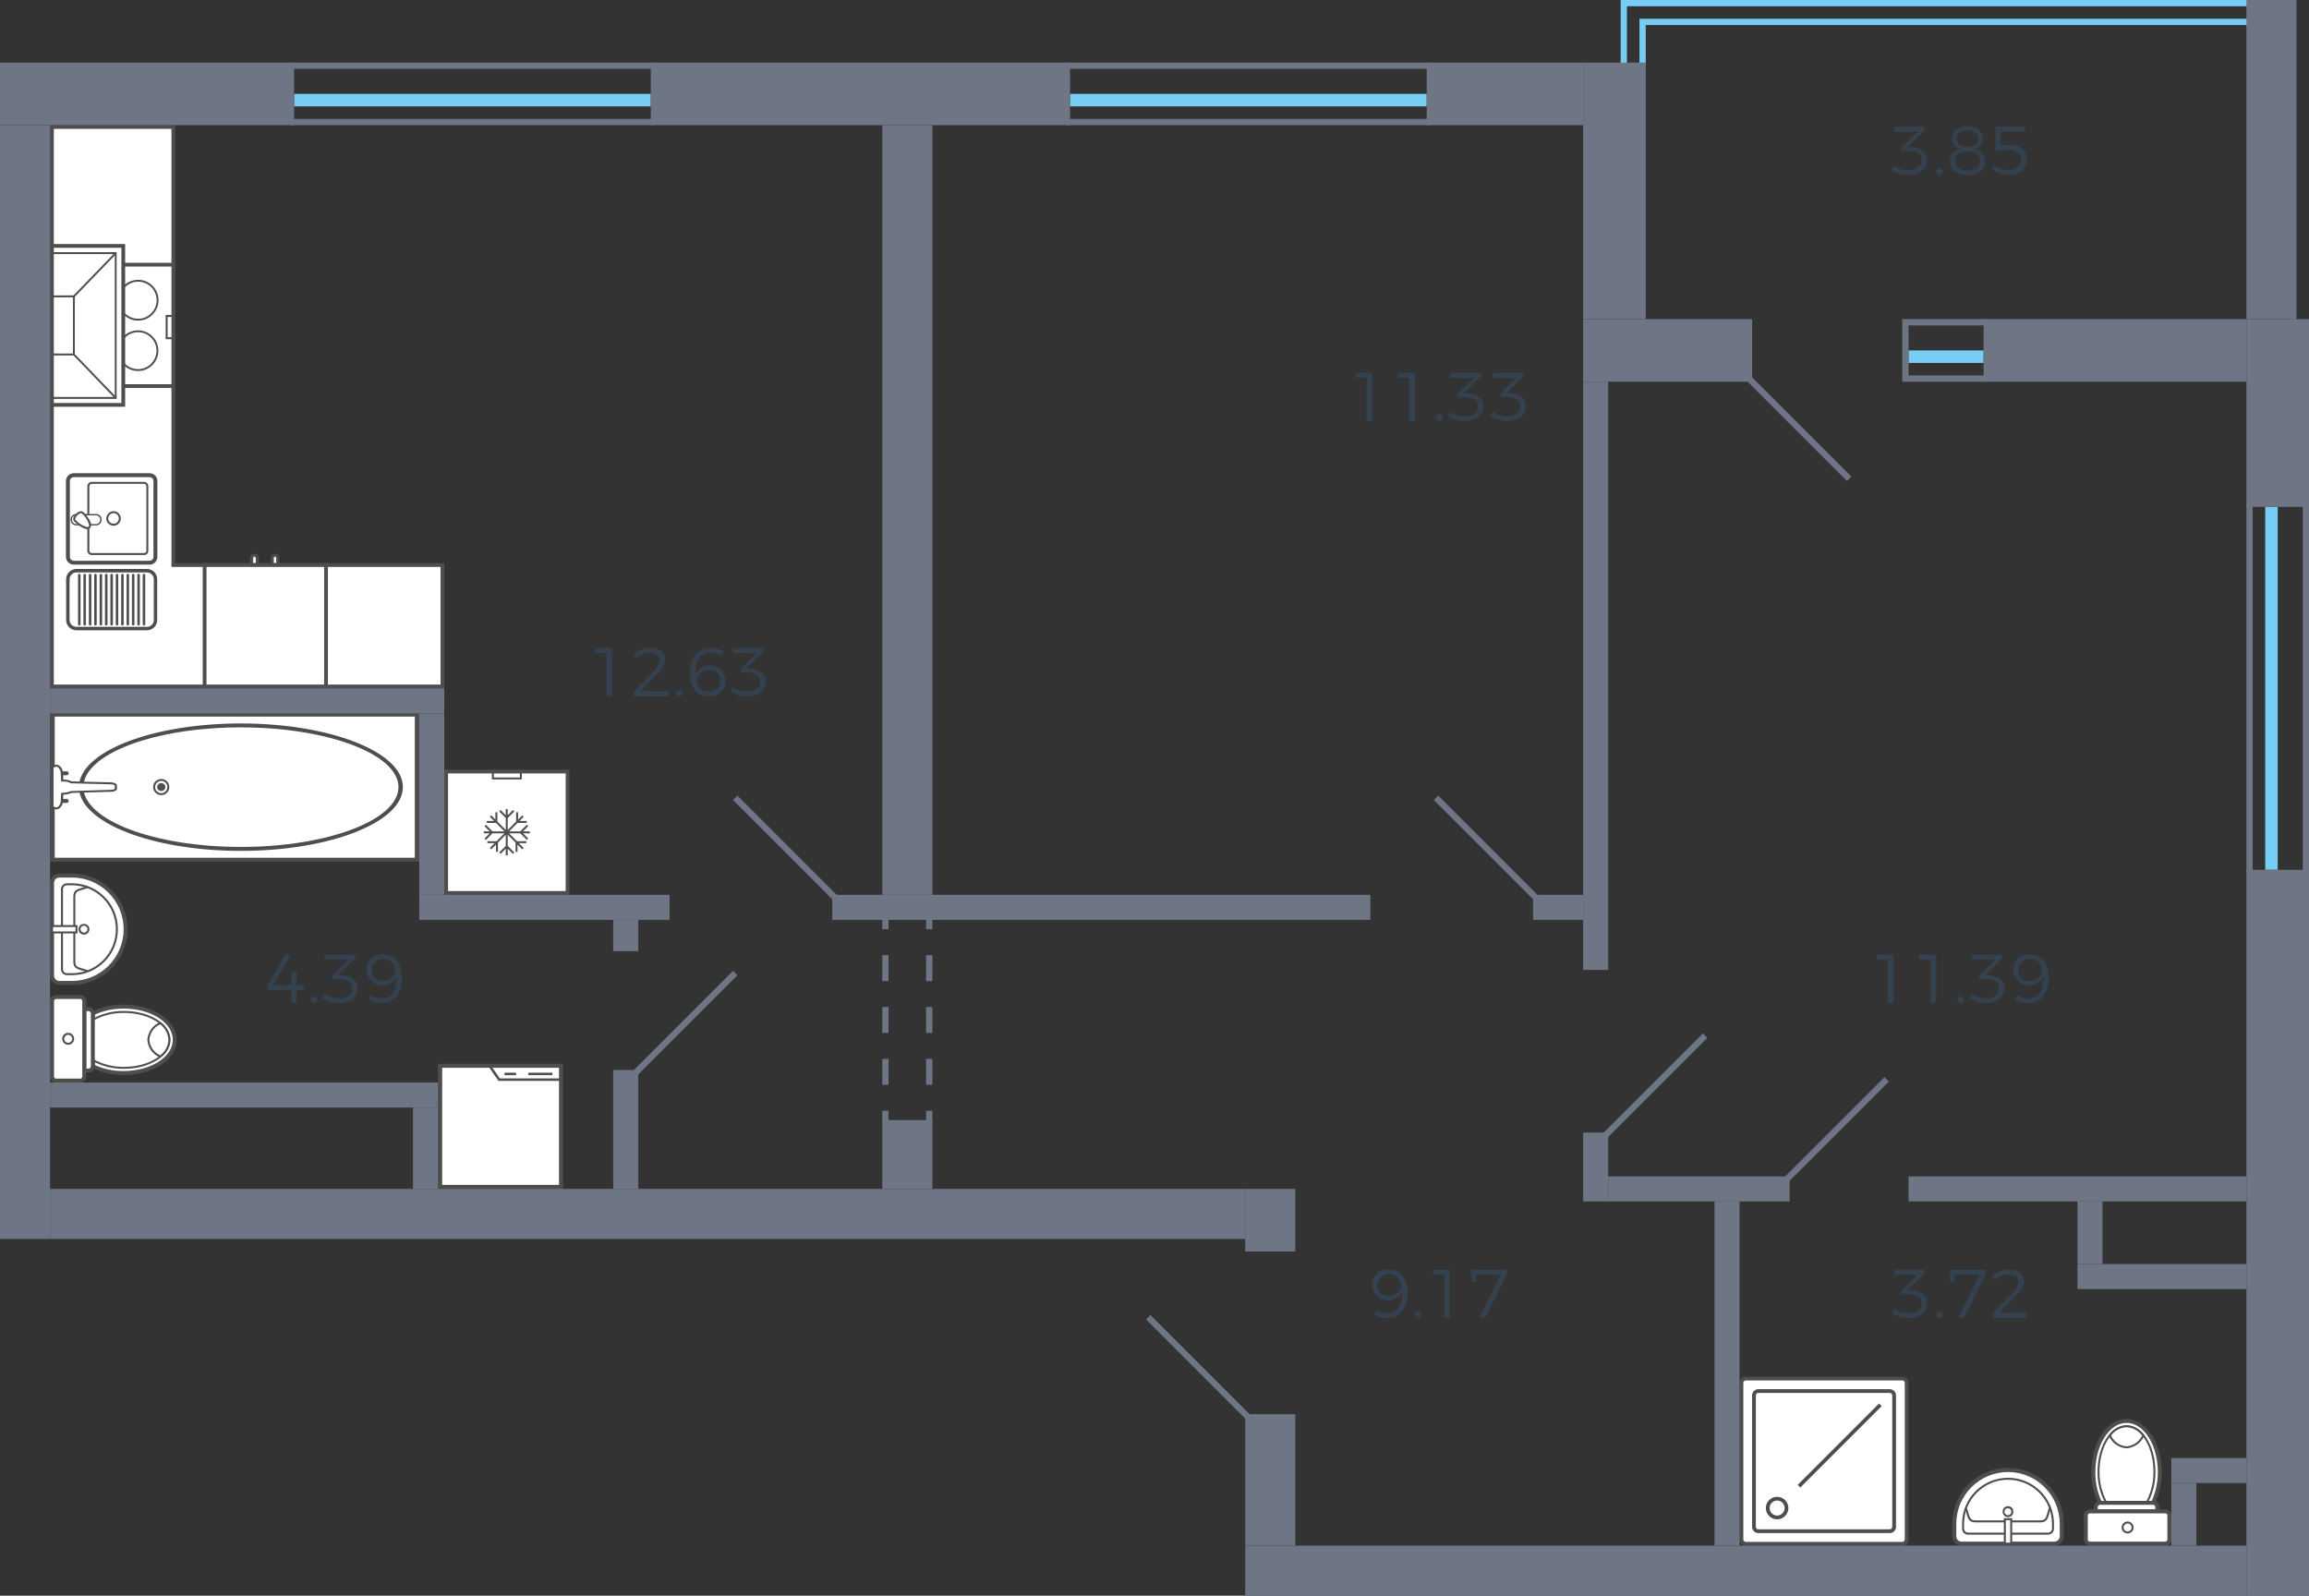 <?xml version="1.0" encoding="utf-8"?>
<!-- Generator: Adobe Illustrator 23.1.0, SVG Export Plug-In . SVG Version: 6.00 Build 0)  -->
<svg version="1.1" id="_43-4_1s_1fl_1_1_" xmlns="http://www.w3.org/2000/svg" xmlns:xlink="http://www.w3.org/1999/xlink" x="0px"
	 y="0px" width="369px" height="255px" viewBox="0 0 369 255" enable-background="new 0 0 369 255" xml:space="preserve">
<rect x="0" y="0" width="369" height="255" fill="#333333" stroke="none"/>
<g id="m">
	<g>
		<rect x="70.333" y="170.322" fill="#FFFFFF" width="19.335" height="19.354"/>
		<path fill-rule="evenodd" clip-rule="evenodd" fill="#4E4E4D" d="M70,170h20v20H70V170z M89.334,170.644H70.666v18.711h18.668
			V170.644z"/>
		<path fill-rule="evenodd" clip-rule="evenodd" fill="#4E4E4D" d="M77.872,170.16h11.962v2.572H79.663L77.872,170.16z
			 M89.426,170.56H78.644l1.235,1.781h9.547L89.426,170.56z"/>
		<rect x="84.435" y="171.427" fill="#4E4E4D" width="3.844" height="0.395"/>
		<rect x="80.63" y="171.427" fill="#4E4E4D" width="1.841" height="0.395"/>
	</g>
	<g>
		<path fill-rule="evenodd" clip-rule="evenodd" fill="#FFFFFF" d="M312.318,243.5v2c-0.005,0.639,0.505,1.163,1.144,1.176h14.878
			c0.639-0.013,1.149-0.537,1.145-1.176v-2c-0.001-4.741-3.844-8.583-8.585-8.583c-4.74,0.001-8.582,3.843-8.583,8.583H312.318z"/>
		<path fill-rule="evenodd" clip-rule="evenodd" fill="#4E4E4D" d="M328.34,247h-14.878c-0.818-0.01-1.472-0.682-1.462-1.5
			c0,0,0,0,0,0v-2c-0.006-4.915,3.975-8.904,8.89-8.91c4.915-0.006,8.904,3.975,8.91,8.89c0,0.007,0,0.013,0,0.02v2
			c0.011,0.818-0.644,1.489-1.462,1.5c0,0,0,0,0,0 M320.9,235.238c-4.563,0.006-8.26,3.703-8.265,8.266v2
			c-0.008,0.465,0.361,0.849,0.826,0.859h14.879c0.463-0.015,0.829-0.396,0.826-0.859v-2
			C329.16,238.941,325.463,235.244,320.9,235.238z"/>
		<path fill-rule="evenodd" clip-rule="evenodd" fill="#4E4E4D" d="M327.292,245.252h-12.78c-0.521,0.006-0.948-0.413-0.954-0.934
			c0-0.007,0-0.013,0-0.02V243.5c0-4.055,3.288-7.343,7.343-7.343c4.055,0,7.343,3.288,7.343,7.343v0.794
			c0.006,0.521-0.413,0.948-0.934,0.954c-0.006,0-0.012,0-0.018,0 M320.901,236.474c-3.879,0.004-7.022,3.147-7.026,7.026v0.794
			c-0.003,0.348,0.276,0.633,0.624,0.636c0.004,0,0.009,0,0.013,0h12.78c0.347,0.003,0.631-0.277,0.634-0.624
			c0-0.004,0-0.008,0-0.012V243.5c-0.007-3.877-3.149-7.018-7.026-7.022L320.901,236.474z"/>
		<path fill-rule="evenodd" clip-rule="evenodd" fill="#4E4E4D" d="M326.082,243.28h-10.426c-0.979,0-1.15-0.584-1.388-1.392
			c-0.075-0.258-0.162-0.552-0.285-0.869l0.3-0.117c0.13,0.331,0.218,0.633,0.3,0.9c0.233,0.8,0.34,1.163,1.081,1.163h10.426
			c0.757,0,0.858-0.356,1.081-1.139c0.078-0.272,0.164-0.58,0.3-0.921l0.295,0.117c-0.126,0.325-0.211,0.625-0.287,0.89
			c-0.226,0.8-0.39,1.371-1.387,1.371"/>
		<path fill-rule="evenodd" clip-rule="evenodd" fill="#4E4E4D" d="M320.9,242.455c-0.474-0.001-0.857-0.385-0.858-0.859
			c-0.023-0.474,0.343-0.877,0.817-0.899c0.474-0.023,0.877,0.343,0.899,0.817c0.001,0.028,0.001,0.055,0,0.083
			C321.757,242.07,321.374,242.454,320.9,242.455 M320.9,241.024c-0.307-0.009-0.564,0.233-0.573,0.541s0.233,0.564,0.541,0.573
			s0.564-0.233,0.573-0.541c0,0,0,0,0-0.001c0.012-0.304-0.224-0.559-0.527-0.572C320.909,241.024,320.905,241.024,320.9,241.024z"
			/>
		<rect x="320.393" y="242.772" fill="#FFFFFF" width="1.017" height="3.911"/>
		<path fill-rule="evenodd" clip-rule="evenodd" fill="#4E4E4D" d="M321.568,246.841h-1.335v-4.227h1.335V246.841z M320.552,246.523
			h0.7v-3.592h-0.7V246.523z"/>
	</g>
	<g>
		<rect x="8.391" y="114.201" fill="#FFFFFF" width="58.254" height="23.183"/>
		<path fill-rule="evenodd" clip-rule="evenodd" fill="#4E4E4D" d="M67,137.7v-23.81H8.035v23.81H67z M66.291,114.515v22.559H8.745
			v-22.561L66.291,114.515z"/>
		<path fill-rule="evenodd" clip-rule="evenodd" fill="#4E4E4D" d="M64.385,125.777c0-5.606-11.618-10.165-25.9-10.165
			c-14.263,0-25.866,4.559-25.866,10.165c0,5.623,11.6,10.2,25.866,10.2C52.767,135.977,64.385,131.405,64.385,125.777
			 M13.329,125.777c0-5.259,11.284-9.539,25.156-9.538c13.89,0,25.191,4.279,25.191,9.538c0,5.275-11.3,9.568-25.191,9.568
			C24.613,135.345,13.329,131.052,13.329,125.777z"/>
		<path fill-rule="evenodd" clip-rule="evenodd" fill="#4E4E4D" d="M27.06,125.777c0-0.713-0.578-1.291-1.291-1.291
			s-1.291,0.578-1.291,1.291s0.578,1.291,1.291,1.291S27.06,126.49,27.06,125.777 M24.793,125.777
			c0.002-0.538,0.439-0.973,0.977-0.973c0.532-0.006,0.969,0.421,0.975,0.953c0,0.007,0,0.013,0,0.02
			c0,0.539-0.436,0.976-0.975,0.977c-0.539,0-0.976-0.436-0.977-0.975C24.793,125.778,24.793,125.777,24.793,125.777z"/>
		<path fill-rule="evenodd" clip-rule="evenodd" fill="#4E4E4D" d="M26.43,125.777c-0.014,0.365-0.321,0.649-0.686,0.635
			c-0.345-0.013-0.621-0.29-0.635-0.635c0.014-0.365,0.321-0.649,0.686-0.635C26.14,125.156,26.417,125.432,26.43,125.777z"/>
		<path fill-rule="evenodd" clip-rule="evenodd" fill="#4E4E4D" d="M10.983,123.58c-0.012-0.184-0.17-0.323-0.354-0.313H8.355
			c-0.173-0.022-0.331,0.101-0.353,0.274c-0.022,0.173,0.101,0.331,0.274,0.353c0.026,0.003,0.053,0.003,0.079,0h2.274
			C10.813,123.904,10.971,123.764,10.983,123.58"/>
		<path fill-rule="evenodd" clip-rule="evenodd" fill="#4E4E4D" d="M10.983,128c-0.012-0.184-0.17-0.323-0.354-0.313H8.355
			c-0.173-0.02-0.33,0.105-0.349,0.279c-0.02,0.173,0.105,0.33,0.279,0.349c0.024,0.003,0.047,0.003,0.071,0h2.274
			C10.813,128.325,10.971,128.184,10.983,128"/>
		<path fill-rule="evenodd" clip-rule="evenodd" fill="#FFFFFF" d="M18.516,125.558v0.47c0,0.188-0.32,0.345-0.71,0.345l-6.4,0.188
			c-0.46,0.197-0.957,0.294-1.457,0.283L9.883,128.1c0,0.409-0.391,1.1-0.853,1.1c-0.213,0-0.639-0.155-0.639-0.312V122.7
			c0-0.188,0.426-0.344,0.639-0.344c0.462,0,0.853,0.689,0.853,1.128l0.071,1.255c0.502-0.042,1.007,0.056,1.457,0.283l6.4,0.156
			C18.2,125.212,18.516,125.338,18.516,125.558z"/>
		<path fill-rule="evenodd" clip-rule="evenodd" fill="#4E4E4D" d="M18.694,126.028v-0.47c0-0.291-0.325-0.49-0.872-0.535
			l-6.361-0.154c-0.415-0.206-0.876-0.304-1.339-0.283l-0.062-1.106l0,0c0-0.5-0.442-1.279-1.03-1.279c-0.28,0-0.817,0.2-0.817,0.5
			v6.181c0,0.292,0.567,0.469,0.817,0.469c0.606,0,1.03-0.812,1.03-1.254l0.062-1.107c0.458,0,0.912-0.093,1.333-0.275l6.356-0.187
			C18.303,126.528,18.694,126.308,18.694,126.028 M8.564,128.865v-6.163c0.128-0.114,0.292-0.181,0.463-0.188
			c0.319,0,0.675,0.581,0.675,0.972l0.079,1.412h0.17c0.472-0.041,0.946,0.05,1.37,0.262l0.082,0.02l6.395,0.158
			c0.307,0.024,0.539,0.117,0.539,0.22v0.47c0,0.064-0.209,0.188-0.534,0.188l-6.474,0.2c-0.438,0.188-0.912,0.279-1.389,0.267
			l-0.159,0.008l-0.079,1.4c0,0.38-0.363,0.95-0.675,0.95C8.858,129.031,8.697,128.97,8.564,128.865z"/>
	</g>
	<g>
		<path fill-rule="evenodd" clip-rule="evenodd" fill="#FFFFFF" d="M334.54,235.238c-0.029,1.704,0.341,3.391,1.081,4.926h8.455
			c0.725-1.54,1.095-3.224,1.081-4.926c0-4.514-2.384-8.17-5.309-8.17C336.892,227.068,334.54,230.724,334.54,235.238z"/>
		<path fill-rule="evenodd" clip-rule="evenodd" fill="#4E4E4D" d="M345.475,235.238c0-4.681-2.523-8.488-5.626-8.488
			c-3.155,0-5.627,3.727-5.627,8.488c-0.031,1.754,0.351,3.492,1.116,5.071l0.087,0.172h8.85l0.087-0.176
			C345.106,238.72,345.486,236.989,345.475,235.238 M334.857,235.238c0-4.33,2.239-7.853,4.992-7.853s4.99,3.523,4.99,7.853
			c0.009,1.587-0.319,3.158-0.963,4.609h-8.06C335.159,238.401,334.831,236.826,334.857,235.238z"/>
		<path fill-rule="evenodd" clip-rule="evenodd" fill="#FFFFFF" d="M335.366,235.174c-0.029,1.743,0.398,3.463,1.24,4.99h6.453
			c0.842-1.526,1.27-3.247,1.24-4.99c0-4.006-2-7.247-4.451-7.247C337.369,227.927,335.366,231.168,335.366,235.174z"/>
		<path fill-rule="evenodd" clip-rule="evenodd" fill="#4E4E4D" d="M344.457,235.174c0-4.084-2.068-7.407-4.608-7.407
			c-2.56,0-4.642,3.323-4.642,7.407c-0.028,1.771,0.407,3.519,1.262,5.07l0.046,0.08h6.634l0.047-0.08
			C344.051,238.693,344.485,236.945,344.457,235.174 M335.524,235.174c0-3.908,1.94-7.09,4.325-7.09c2.365,0,4.29,3.182,4.29,7.09
			c0.026,1.685-0.378,3.348-1.173,4.833H336.7C335.904,238.522,335.499,236.859,335.524,235.174L335.524,235.174z"/>
		<path fill-rule="evenodd" clip-rule="evenodd" fill="#FFFFFF" d="M342.518,229.388c-0.624-0.865-1.605-1.402-2.67-1.461
			c-1.069,0.045-2.056,0.585-2.67,1.461c0.462,1.086,1.493,1.823,2.67,1.908C341.022,231.202,342.049,230.468,342.518,229.388z"/>
		<path fill-rule="evenodd" clip-rule="evenodd" fill="#4E4E4D" d="M342.709,229.369l-0.067-0.082
			c-0.653-0.904-1.68-1.463-2.793-1.52c-1.12,0.04-2.157,0.604-2.8,1.522l-0.066,0.081l0.05,0.093
			c0.486,1.142,1.574,1.912,2.812,1.992c1.234-0.09,2.316-0.858,2.81-1.992L342.709,229.369z M337.367,229.406
			c0.583-0.796,1.496-1.283,2.482-1.322c0.981,0.052,1.889,0.537,2.477,1.324c-0.451,0.983-1.399,1.645-2.477,1.729
			C338.766,231.061,337.812,230.396,337.367,229.406z"/>
		<path fill-rule="evenodd" clip-rule="evenodd" fill="#FFFFFF" d="M334.921,240.833v0.7h9.823v-0.7
			c-0.002-0.368-0.3-0.667-0.668-0.669h-8.455C335.246,240.164,334.938,240.459,334.921,240.833z"/>
		<path fill-rule="evenodd" clip-rule="evenodd" fill="#4E4E4D" d="M345.062,241.85v-1.017c-0.001-0.544-0.442-0.985-0.986-0.986
			h-8.456c-0.55-0.001-1,0.436-1.016,0.986v1.017H345.062z M335.238,240.833c0.016-0.199,0.182-0.353,0.382-0.352h8.456
			c0.192,0.004,0.347,0.16,0.351,0.352v0.381h-9.189V240.833z"/>
		<path fill="#FFFFFF" d="M333.969,241.531h12.077c0.352,0,0.637,0.285,0.637,0.637v3.879c0,0.351-0.284,0.635-0.635,0.635l0,0
			h-12.081c-0.351,0-0.635-0.284-0.635-0.635l0,0v-3.878C333.332,241.817,333.617,241.532,333.969,241.531z"/>
		<path fill-rule="evenodd" clip-rule="evenodd" fill="#4E4E4D" d="M347,246.045v-3.876c0.001-0.527-0.426-0.954-0.953-0.955l0,0
			h-12.08c-0.526,0.001-0.952,0.428-0.953,0.954v3.877c0,0.526,0.427,0.953,0.953,0.954h12.08c0.527-0.001,0.953-0.428,0.953-0.955
			 M333.648,242.168c0-0.176,0.143-0.319,0.319-0.319l0,0h12.08c0.176-0.001,0.318,0.141,0.319,0.317c0,0,0,0.001,0,0.001v3.877
			c0.001,0.176-0.142,0.319-0.318,0.32c0,0-0.001,0-0.001,0h-12.08c-0.176-0.001-0.318-0.144-0.319-0.32V242.168z"/>
		<path fill-rule="evenodd" clip-rule="evenodd" fill="#4E4E4D" d="M340.961,244.107c0.001-0.527-0.426-0.954-0.953-0.955
			s-0.954,0.426-0.955,0.953c-0.001,0.527,0.426,0.954,0.953,0.955c0,0,0.001,0,0.001,0c0.52,0.007,0.947-0.41,0.954-0.93
			C340.961,244.122,340.961,244.115,340.961,244.107 M339.371,244.107c-0.001-0.352,0.284-0.637,0.636-0.638
			c0.352-0.001,0.637,0.284,0.638,0.636s-0.284,0.637-0.636,0.638c-0.001,0-0.001,0-0.002,0c-0.347,0.004-0.632-0.275-0.636-0.622
			C339.371,244.116,339.371,244.112,339.371,244.107z"/>
	</g>
	<g>
		<path fill-rule="evenodd" clip-rule="evenodd" fill="#FFFFFF" d="M11.5,139.917h-2c-0.639-0.005-1.163,0.505-1.176,1.144v14.878
			c0.013,0.639,0.537,1.149,1.176,1.144h2c4.741-0.051,8.542-3.936,8.491-8.676C19.94,143.738,16.168,139.967,11.5,139.917
			L11.5,139.917z"/>
		<path fill-rule="evenodd" clip-rule="evenodd" fill="#4E4E4D" d="M8,155.939v-14.878c0.011-0.818,0.682-1.472,1.5-1.461h2
			c4.915,0,8.9,3.985,8.9,8.9c0,4.915-3.985,8.9-8.9,8.9l0,0h-2C8.682,157.411,8.011,156.757,8,155.939 M19.762,148.499
			c-0.006-4.562-3.704-8.259-8.266-8.264h-2c-0.465-0.008-0.849,0.361-0.859,0.826v14.878c0.015,0.463,0.396,0.829,0.859,0.826h2
			c4.563-0.005,8.261-3.702,8.267-8.265L19.762,148.499z"/>
		<path fill-rule="evenodd" clip-rule="evenodd" fill="#4E4E4D" d="M9.749,154.891v-12.78c-0.006-0.521,0.413-0.948,0.934-0.954
			c0.007,0,0.013,0,0.02,0H11.5c4.055,0,7.343,3.288,7.343,7.343s-3.288,7.343-7.343,7.343l0,0h-0.8
			c-0.521,0.006-0.948-0.413-0.954-0.934c0-0.006,0-0.012,0-0.018 M18.52,148.499c-0.005-3.878-3.148-7.021-7.026-7.025H10.7
			c-0.347-0.004-0.632,0.275-0.636,0.622c0,0.005,0,0.01,0,0.015v12.78c-0.003,0.347,0.275,0.631,0.622,0.634
			c0.005,0,0.009,0,0.014,0h0.8c3.877-0.006,7.018-3.148,7.023-7.025L18.52,148.499z"/>
		<path fill-rule="evenodd" clip-rule="evenodd" fill="#4E4E4D" d="M11.721,153.681v-10.427c0-0.978,0.583-1.149,1.392-1.387
			c0.258-0.075,0.552-0.162,0.869-0.285l0.116,0.3c-0.33,0.13-0.632,0.218-0.9,0.3c-0.8,0.234-1.163,0.341-1.163,1.081v10.427
			c0,0.757,0.357,0.858,1.14,1.081c0.312,0.084,0.619,0.185,0.92,0.3l-0.116,0.295c-0.325-0.127-0.625-0.211-0.89-0.287
			c-0.8-0.226-1.371-0.39-1.371-1.387"/>
		<path fill-rule="evenodd" clip-rule="evenodd" fill="#4E4E4D" d="M12.546,148.5c0.001-0.474,0.385-0.857,0.859-0.858
			c0.474-0.016,0.872,0.355,0.888,0.829c0.016,0.474-0.355,0.872-0.829,0.888c-0.02,0.001-0.039,0.001-0.059,0
			C12.931,149.358,12.547,148.974,12.546,148.5 M13.977,148.5c0.008-0.308-0.235-0.563-0.542-0.572s-0.563,0.235-0.572,0.542
			c-0.008,0.307,0.234,0.563,0.542,0.572c0.304,0.012,0.559-0.224,0.572-0.528C13.977,148.51,13.977,148.505,13.977,148.5z"/>
		<rect x="8.318" y="147.992" fill="#FFFFFF" width="3.911" height="1.017"/>
		<path fill-rule="evenodd" clip-rule="evenodd" fill="#4E4E4D" d="M8.16,149.167v-1.335h4.227v1.335H8.16z M8.478,148.151v0.7
			h3.591v-0.7H8.478z"/>
	</g>
	<g>
		<path fill-rule="evenodd" clip-rule="evenodd" fill="#FFFFFF" d="M19.762,171.474c-1.704,0.029-3.391-0.341-4.926-1.081v-8.455
			c1.54-0.725,3.224-1.095,4.926-1.081c4.514,0,8.17,2.384,8.17,5.309C27.932,169.122,24.276,171.474,19.762,171.474z"/>
		<path fill-rule="evenodd" clip-rule="evenodd" fill="#4E4E4D" d="M19.762,160.539c4.681,0,8.488,2.523,8.488,5.626
			c0,3.155-3.727,5.627-8.488,5.627c-1.754,0.031-3.492-0.351-5.071-1.116l-0.172-0.087v-8.85l0.176-0.087
			C16.28,160.908,18.011,160.528,19.762,160.539 M19.762,171.157c4.33,0,7.853-2.239,7.853-4.992s-3.523-4.99-7.853-4.99
			c-1.587-0.009-3.158,0.319-4.609,0.963v8.06C16.599,170.855,18.174,171.183,19.762,171.157L19.762,171.157z"/>
		<path fill-rule="evenodd" clip-rule="evenodd" fill="#FFFFFF" d="M19.826,170.648c-1.743,0.029-3.463-0.398-4.99-1.24v-6.453
			c1.527-0.842,3.247-1.269,4.99-1.24c4.006,0,7.247,2,7.247,4.451C27.073,168.645,23.832,170.648,19.826,170.648z"/>
		<path fill-rule="evenodd" clip-rule="evenodd" fill="#4E4E4D" d="M19.826,161.557c4.084,0,7.407,2.068,7.407,4.608
			c0,2.56-3.323,4.642-7.407,4.642c-1.771,0.028-3.519-0.407-5.07-1.262l-0.08-0.046v-6.634l0.08-0.047
			C16.307,161.963,18.055,161.529,19.826,161.557 M19.826,170.49c3.908,0,7.09-1.94,7.09-4.325c0-2.365-3.182-4.29-7.09-4.29
			c-1.685-0.026-3.348,0.378-4.833,1.173v6.268C16.478,170.112,18.141,170.516,19.826,170.49z"/>
		<path fill-rule="evenodd" clip-rule="evenodd" fill="#FFFFFF" d="M25.612,163.5c0.865,0.624,1.402,1.605,1.461,2.67
			c-0.045,1.069-0.585,2.056-1.461,2.67c-1.086-0.462-1.823-1.493-1.908-2.67C23.798,164.996,24.532,163.969,25.612,163.5z"/>
		<path fill-rule="evenodd" clip-rule="evenodd" fill="#4E4E4D" d="M25.631,163.305l0.082,0.068c0.904,0.652,1.463,1.679,1.52,2.792
			c-0.04,1.12-0.604,2.157-1.522,2.8l-0.081,0.066l-0.093-0.05c-1.142-0.486-1.912-1.574-1.992-2.812
			c0.09-1.234,0.858-2.316,1.992-2.81L25.631,163.305z M25.594,168.647c0.796-0.583,1.283-1.496,1.322-2.482
			c-0.052-0.981-0.537-1.889-1.324-2.477c-0.983,0.451-1.645,1.399-1.729,2.477C23.939,167.248,24.604,168.202,25.594,168.647
			L25.594,168.647z"/>
		<path fill-rule="evenodd" clip-rule="evenodd" fill="#FFFFFF" d="M14.167,171.093h-0.7v-9.823h0.7
			c0.368,0.002,0.667,0.3,0.669,0.668v8.455C14.836,170.768,14.541,171.076,14.167,171.093z"/>
		<path fill-rule="evenodd" clip-rule="evenodd" fill="#4E4E4D" d="M13.15,160.952h1.017c0.544,0.001,0.985,0.442,0.986,0.986v8.456
			c0.001,0.55-0.436,1-0.986,1.016H13.15V160.952z M14.167,170.776c0.199-0.016,0.353-0.182,0.352-0.382v-8.456
			c-0.004-0.192-0.16-0.347-0.352-0.351h-0.381v9.189H14.167z"/>
		<path fill="#FFFFFF" d="M8.955,159.331h3.877c0.351,0,0.636,0.285,0.636,0.636l0,0v12.08c0,0.351-0.284,0.635-0.635,0.635h-3.88
			c-0.351,0-0.635-0.284-0.635-0.635v-12.078C8.318,159.617,8.604,159.331,8.955,159.331L8.955,159.331z"/>
		<path fill-rule="evenodd" clip-rule="evenodd" fill="#4E4E4D" d="M8.955,159.014h3.876c0.527-0.001,0.954,0.426,0.955,0.953l0,0
			v12.08c-0.001,0.526-0.428,0.952-0.954,0.953H8.955c-0.527,0.001-0.954-0.426-0.955-0.953v0v-12.08
			C8.001,159.44,8.428,159.014,8.955,159.014 M12.831,172.366c0.176,0,0.319-0.143,0.319-0.319l0,0v-12.08
			c0.001-0.176-0.141-0.318-0.317-0.319c0,0-0.001,0-0.001,0H8.955c-0.176,0-0.319,0.143-0.32,0.319v12.08
			c0.001,0.176,0.144,0.318,0.32,0.319H12.831z"/>
		<path fill-rule="evenodd" clip-rule="evenodd" fill="#4E4E4D" d="M10.893,165.053c0.527-0.001,0.954,0.426,0.955,0.953
			c0.001,0.527-0.426,0.954-0.953,0.955c-0.527,0.001-0.954-0.426-0.955-0.953c0,0,0-0.001,0-0.001
			c-0.007-0.52,0.41-0.947,0.93-0.954C10.878,165.053,10.885,165.053,10.893,165.053 M10.893,166.643
			c0.352,0.001,0.637-0.284,0.638-0.636s-0.284-0.637-0.636-0.638s-0.637,0.284-0.638,0.636c0,0.001,0,0.001,0,0.002
			c-0.004,0.347,0.275,0.632,0.622,0.636C10.884,166.643,10.888,166.643,10.893,166.643L10.893,166.643z"/>
	</g>
	<g>
		<g>
			<polygon fill-rule="evenodd" clip-rule="evenodd" fill="#FFFFFF" points="8.3,109.7 8.3,20.3 27.7,20.3 27.7,90.3 70.7,90.3 
				70.7,109.7 			"/>
			<path fill="#4E4E4D" d="M27.4,20.6v70h43v18.8H8.6V20.6H27.4 M28,20H8v90h63V90H28V20z"/>
		</g>
		<g>
			<path fill-rule="evenodd" clip-rule="evenodd" fill="#FFFFFF" d="M24.838,88.98v-12.1c0.009-0.512-0.399-0.934-0.911-0.943
				c-0.011,0-0.022,0-0.033,0h-12.1c-0.52,0.002-0.941,0.423-0.943,0.943v12.1c0.001,0.52,0.423,0.942,0.943,0.943h12.1
				c0.512,0.009,0.935-0.398,0.944-0.91C24.838,89.002,24.838,88.991,24.838,88.98z"/>
			<path fill-rule="evenodd" clip-rule="evenodd" fill="#4E4E4D" d="M10.536,88.98v-12.1c0-0.694,0.563-1.257,1.257-1.258h12.1
				c0.686-0.008,1.249,0.542,1.257,1.229c0,0.01,0,0.019,0,0.029v12.1c0.008,0.686-0.541,1.249-1.227,1.257c-0.01,0-0.019,0-0.029,0
				h-12.1c-0.694-0.001-1.256-0.564-1.257-1.258 M24.524,76.879c0.008-0.34-0.261-0.621-0.601-0.629c-0.009,0-0.019,0-0.028,0h-12.1
				c-0.347,0-0.629,0.282-0.629,0.629v12.1c0,0.348,0.281,0.629,0.629,0.63h12.1c0.34,0.007,0.622-0.263,0.629-0.603
				c0-0.009,0-0.018,0-0.027V76.879z"/>
			<path fill-rule="evenodd" clip-rule="evenodd" fill="#4E4E4D" d="M13.961,88.006V77.7c0.015-0.388,0.335-0.695,0.724-0.691h8.329
				c0.377-0.004,0.687,0.298,0.691,0.675c0,0.005,0,0.011,0,0.016v10.31c0.013,0.369-0.274,0.678-0.643,0.692
				c-0.016,0.001-0.032,0.001-0.048,0h-8.329c-0.382,0.017-0.706-0.279-0.723-0.661c0-0.01-0.001-0.02-0.001-0.031 M23.391,77.7
				c0.002-0.207-0.164-0.375-0.371-0.377c-0.002,0-0.004,0-0.006,0h-8.329c-0.216-0.005-0.397,0.162-0.409,0.377v10.31
				c0.001,0.21,0.173,0.38,0.383,0.379c0.009,0,0.017,0,0.026-0.001h8.329c0.197,0.011,0.366-0.14,0.377-0.338
				c0.001-0.013,0.001-0.027,0-0.04V77.7z"/>
			<path fill-rule="evenodd" clip-rule="evenodd" fill="#FFFFFF" d="M16.131,83.04L16.131,83.04c0.004-0.43-0.342-0.782-0.772-0.786
				c-0.005,0-0.009,0-0.014,0H12.17c-0.43-0.004-0.781,0.341-0.785,0.771c0,0.005,0,0.01,0,0.015
				c-0.009,0.442,0.341,0.807,0.783,0.817c0.001,0,0.002,0,0.002,0h3.175C15.787,83.846,16.137,83.482,16.131,83.04z"/>
			<path fill-rule="evenodd" clip-rule="evenodd" fill="#4E4E4D" d="M11.274,83.04c-0.007-0.49,0.384-0.893,0.874-0.9
				c0.009,0,0.017,0,0.026,0h3.175c0.49-0.007,0.893,0.385,0.9,0.876c0,0.008,0,0.016,0,0.024c0.007,0.505-0.395,0.92-0.9,0.928
				H12.17c-0.505-0.008-0.908-0.423-0.9-0.928c0,0,0,0,0,0 M16.016,83.04c0.004-0.369-0.291-0.672-0.66-0.676
				c-0.005,0-0.01,0-0.015,0H12.17c-0.369-0.004-0.671,0.292-0.675,0.661c0,0.005,0,0.01,0,0.015
				c-0.008,0.381,0.294,0.698,0.675,0.707h3.175c0.381-0.009,0.683-0.326,0.675-0.707H16.016z"/>
			<path fill-rule="evenodd" clip-rule="evenodd" fill="#FFFFFF" d="M14.276,84.265c0.5-0.5-0.566-1.823-1.037-2.294
				c-0.315-0.283-0.755,0.032-1.006,0.283c-0.22,0.22-0.566,0.691-0.252,0.974C12.453,83.7,13.773,84.769,14.276,84.265z"/>
			<path fill-rule="evenodd" clip-rule="evenodd" fill="#4E4E4D" d="M11.7,82.948L11.7,82.948c0.044-0.309,0.193-0.594,0.422-0.806
				c0.457-0.457,0.915-0.564,1.223-0.288c0.019,0.018,1.221,1.23,1.221,2.063c0.016,0.335-0.242,0.62-0.576,0.636
				c-0.021,0.001-0.041,0.001-0.062,0c-0.835,0-2.045-1.2-2.057-1.213C11.76,83.24,11.698,83.097,11.7,82.948 M14.251,83.917
				c-0.189-0.707-0.579-1.344-1.123-1.834c-0.245-0.22-0.661,0.16-0.783,0.283c-0.173,0.151-0.289,0.356-0.332,0.582
				c-0.001,0.063,0.026,0.122,0.074,0.163c0.491,0.547,1.131,0.939,1.841,1.129c0.088,0.006,0.173-0.025,0.237-0.086
				C14.225,84.09,14.255,84.004,14.251,83.917L14.251,83.917z"/>
			<path fill-rule="evenodd" clip-rule="evenodd" fill="#4E4E4D" d="M16.98,82.851c0.016-0.635,0.527-1.147,1.162-1.163
				c0.642,0.001,1.162,0.521,1.163,1.163c0.007,0.636-0.503,1.156-1.139,1.163c-0.008,0-0.016,0-0.024,0
				C17.5,84.013,16.981,83.493,16.98,82.851 M18.991,82.851c-0.004-0.467-0.382-0.846-0.849-0.851
				c-0.461,0.017-0.831,0.387-0.848,0.848c0.005,0.466,0.382,0.843,0.848,0.849c0.463,0.006,0.843-0.366,0.849-0.829
				C18.991,82.862,18.991,82.857,18.991,82.851z"/>
		</g>
		<g>
			<path fill-rule="evenodd" clip-rule="evenodd" fill="#4E4E4D" d="M10.665,99.078v-6.516c0.012-0.846,0.695-1.529,1.541-1.54
				h11.275c0.85,0.002,1.538,0.69,1.539,1.54v6.516c0.01,0.842-0.664,1.532-1.506,1.542c-0.011,0-0.023,0-0.034,0H12.206
				C11.355,100.619,10.666,99.929,10.665,99.078 M24.671,92.562c-0.002-0.657-0.534-1.189-1.191-1.19H12.206
				c-0.65,0.016-1.174,0.54-1.19,1.19v6.516c0,0.657,0.533,1.19,1.19,1.191h11.275c0.642,0.015,1.175-0.493,1.19-1.135
				c0-0.019,0-0.037,0-0.056L24.671,92.562z"/>
			<path fill="#4E4E4D" d="M10.566,92.563v6.515c0,0.435,0.173,0.853,0.481,1.16l0,0c0.307,0.308,0.724,0.482,1.159,0.482h11.275
				c0.436,0.003,0.855-0.169,1.163-0.477l0,0c0.308-0.309,0.48-0.729,0.476-1.165l0,0v-6.515l0,0c0-0.435-0.173-0.852-0.481-1.159
				l0,0c-0.306-0.308-0.723-0.481-1.157-0.481H12.206C11.305,90.934,10.577,91.662,10.566,92.563 M10.766,99.078v-6.515
				c0.003-0.381,0.158-0.745,0.429-1.013l0,0c0.268-0.271,0.632-0.425,1.013-0.427h11.273c0.381,0,0.747,0.151,1.017,0.421l0,0
				c0.27,0.27,0.422,0.637,0.422,1.019l0,0v6.515l0,0c0.001,0.383-0.15,0.751-0.42,1.022l0,0c-0.271,0.271-0.64,0.421-1.023,0.418
				H12.206c-0.382,0-0.748-0.152-1.018-0.423l0,0c-0.27-0.27-0.423-0.635-0.424-1.017H10.766z M24.253,91.791
				c0.204,0.205,0.32,0.482,0.321,0.772v6.515c0.015,0.589-0.451,1.077-1.039,1.092c-0.017,0-0.034,0-0.052,0H12.206
				c-0.289,0-0.566-0.115-0.771-0.319l0,0c-0.205-0.205-0.32-0.482-0.32-0.772v-6.516c0.005-0.288,0.123-0.563,0.329-0.764l0,0
				c0.201-0.206,0.475-0.324,0.762-0.328h11.275c0.289,0,0.566,0.115,0.77,0.32H24.253z M24.772,92.563
				c0-0.342-0.136-0.67-0.378-0.912l0,0c-0.241-0.242-0.568-0.379-0.91-0.379H12.206c-0.706,0.016-1.274,0.584-1.289,1.29v6.515
				c0,0.342,0.136,0.67,0.378,0.912l0,0c0.241,0.242,0.569,0.378,0.911,0.378h11.275c0.697,0.015,1.274-0.539,1.289-1.236
				c0-0.018,0-0.036,0-0.054L24.772,92.563z"/>
			<path fill="#4E4E4D" d="M22.81,99.765c0,0.11,0.09,0.2,0.2,0.2c0.11,0,0.2-0.089,0.2-0.2V91.9c0-0.11-0.09-0.2-0.2-0.2
				c-0.11,0-0.2,0.089-0.2,0.2V99.765z"/>
			<path fill="#4E4E4D" d="M21.949,99.765c0,0.11,0.09,0.2,0.2,0.2c0.11,0,0.2-0.089,0.2-0.2V91.9c0-0.11-0.089-0.2-0.2-0.2
				c-0.11,0-0.2,0.089-0.2,0.2c0,0,0,0,0,0.001V99.765z"/>
			<path fill="#4E4E4D" d="M21.087,99.765c0,0.11,0.09,0.2,0.2,0.2c0.11,0,0.2-0.089,0.2-0.2V91.9c0-0.11-0.09-0.2-0.2-0.2
				c-0.11,0-0.2,0.089-0.2,0.2V99.765z"/>
			<path fill="#4E4E4D" d="M20.226,99.765c0,0.11,0.09,0.2,0.2,0.2c0.11,0,0.2-0.089,0.2-0.2V91.9c0-0.11-0.089-0.2-0.2-0.2
				c-0.11,0-0.2,0.089-0.2,0.2c0,0,0,0,0,0.001V99.765z"/>
			<path fill="#4E4E4D" d="M19.364,99.765c0,0.11,0.09,0.2,0.2,0.2c0.11,0,0.2-0.089,0.2-0.2V91.9c0-0.11-0.089-0.2-0.2-0.2
				c-0.11,0-0.2,0.089-0.2,0.2c0,0,0,0,0,0.001V99.765z"/>
			<path fill="#4E4E4D" d="M18.5,99.765c0,0.11,0.09,0.2,0.2,0.2c0.11,0,0.2-0.089,0.2-0.2V91.9c0-0.11-0.089-0.2-0.2-0.2
				c-0.11,0-0.2,0.089-0.2,0.2c0,0,0,0,0,0.001V99.765z"/>
			<path fill="#4E4E4D" d="M17.641,99.765c0,0.11,0.09,0.2,0.2,0.2c0.11,0,0.2-0.089,0.2-0.2V91.9c0-0.11-0.09-0.2-0.2-0.2
				c-0.11,0-0.2,0.089-0.2,0.2V99.765z"/>
			<path fill="#4E4E4D" d="M16.78,99.765c0,0.11,0.09,0.2,0.2,0.2c0.11,0,0.2-0.089,0.2-0.2V91.9c0-0.11-0.089-0.2-0.2-0.2
				c-0.11,0-0.2,0.089-0.2,0.2c0,0,0,0,0,0.001V99.765z"/>
			<path fill="#4E4E4D" d="M15.918,99.765c0,0.11,0.09,0.2,0.2,0.2c0.11,0,0.2-0.09,0.2-0.2l0,0V91.9c0-0.11-0.09-0.2-0.2-0.2
				c-0.11,0-0.2,0.089-0.2,0.2L15.918,99.765z"/>
			<path fill="#4E4E4D" d="M15.057,99.765c0,0.11,0.09,0.2,0.2,0.2c0.11,0,0.2-0.089,0.2-0.2V91.9c0-0.11-0.089-0.2-0.2-0.2
				c-0.11,0-0.2,0.089-0.2,0.2c0,0,0,0,0,0.001V99.765z"/>
			<path fill="#4E4E4D" d="M14.2,99.765c0,0.11,0.09,0.2,0.2,0.2c0.11,0,0.2-0.089,0.2-0.2V91.9c0-0.11-0.089-0.2-0.2-0.2
				c-0.11,0-0.2,0.089-0.2,0.2c0,0,0,0,0,0.001V99.765z"/>
			<path fill="#4E4E4D" d="M13.334,99.765c0,0.11,0.09,0.2,0.2,0.2c0.11,0,0.2-0.089,0.2-0.2V91.9c0-0.11-0.089-0.2-0.2-0.2
				c-0.11,0-0.2,0.089-0.2,0.2c0,0,0,0,0,0.001V99.765z"/>
			<path fill="#4E4E4D" d="M12.472,99.765c0,0.11,0.09,0.2,0.2,0.2c0.11,0,0.2-0.089,0.2-0.2V91.9c0-0.11-0.09-0.2-0.2-0.2
				c-0.11,0-0.2,0.089-0.2,0.2V99.765z"/>
		</g>
	</g>
	<g>
		<g>
			<g>
				<rect x="8.3" y="42.3" fill="#FFFFFF" width="19.4" height="19.4"/>
				<path fill="#4E4E4D" d="M27.4,42.6v18.8H8.6V42.6H27.4 M28,42H8v20h20V42z"/>
			</g>
			<path fill-rule="evenodd" clip-rule="evenodd" fill="#FFFFFF" stroke="#4E4E4D" stroke-width="0.3" stroke-miterlimit="10" d="
				M13.961,44.865c1.719,0,3.112,1.393,3.112,3.112c0,1.719-1.393,3.112-3.112,3.112s-3.112-1.393-3.112-3.112c0,0,0-0.001,0-0.001
				C10.849,46.258,12.242,44.865,13.961,44.865C13.96,44.865,13.961,44.865,13.961,44.865z"/>
			<path fill-rule="evenodd" clip-rule="evenodd" fill="#FFFFFF" stroke="#4E4E4D" stroke-width="0.3" stroke-miterlimit="10" d="
				M22.039,44.865c1.719-0.017,3.126,1.362,3.143,3.081c0.017,1.719-1.362,3.126-3.081,3.143c-1.719,0.017-3.126-1.362-3.143-3.081
				c0-0.011,0-0.021,0-0.032C18.962,46.271,20.334,44.885,22.039,44.865z"/>
			<path fill-rule="evenodd" clip-rule="evenodd" fill="#FFFFFF" stroke="#4E4E4D" stroke-width="0.3" stroke-miterlimit="10" d="
				M13.961,52.943c1.712,0.007,3.095,1.4,3.088,3.112s-1.4,3.095-3.112,3.088c-1.703-0.007-3.081-1.385-3.088-3.088
				c-0.011-1.708,1.364-3.101,3.072-3.112C13.934,52.943,13.948,52.943,13.961,52.943z"/>
			<path fill-rule="evenodd" clip-rule="evenodd" fill="#FFFFFF" stroke="#4E4E4D" stroke-width="0.3" stroke-miterlimit="10" d="
				M22.039,52.943c1.712-0.01,3.108,1.369,3.119,3.081c0.01,1.712-1.369,3.108-3.081,3.119c-1.712,0.01-3.108-1.369-3.119-3.081
				c0-0.002,0-0.005,0-0.007C18.951,54.346,20.33,52.953,22.039,52.943z"/>
			<path fill-rule="evenodd" clip-rule="evenodd" fill="#4E4E4D" d="M27.525,53.889h-0.732v-3.242h0.732V50.33h-1.05v3.878h1.05
				V53.889z"/>
			<path fill-rule="evenodd" clip-rule="evenodd" fill="#4E4E4D" d="M8.475,53.889h0.732v-3.242H8.475V50.33h1.05v3.878h-1.05
				V53.889z"/>
		</g>
		<g>
			<g>
				<rect x="8.3" y="39.3" fill="#FFFFFF" width="11.4" height="25.4"/>
				<path fill="#4E4E4D" d="M19.4,39.6v24.8H8.6V39.6H19.4 M20,39H8v26h12V39z"/>
			</g>
			<polygon fill-rule="evenodd" clip-rule="evenodd" fill="#4E4E4D" points="8.5,40.606 18.343,40.606 18.343,63.437 8.5,63.437 
				8.5,63.745 18.638,63.745 18.638,40.298 8.5,40.298 			"/>
			<polygon fill-rule="evenodd" clip-rule="evenodd" fill="#4E4E4D" points="8.5,47.517 11.662,47.517 11.662,56.495 8.5,56.495 
				8.5,56.803 11.956,56.803 11.956,47.209 8.5,47.209 			"/>
			<polygon fill-rule="evenodd" clip-rule="evenodd" fill="#4E4E4D" points="11.913,56.54 11.705,56.758 18.387,63.7 18.594,63.482 
							"/>
			<polygon fill-rule="evenodd" clip-rule="evenodd" fill="#4E4E4D" points="18.387,40.343 11.705,47.253 11.913,47.473 
				18.594,40.562 			"/>
		</g>
	</g>
	<g>
		<path fill-rule="evenodd" clip-rule="evenodd" fill="#FFFFFF" d="M44.374,89.144c-0.008-0.234-0.204-0.417-0.438-0.409
			c-0.001,0-0.001,0-0.002,0c-0.224,0.004-0.405,0.186-0.409,0.41v1.067h0.849V89.144z"/>
		<path fill-rule="evenodd" clip-rule="evenodd" fill="#4E4E4D" d="M43.289,90.449h1.321v-1.306
			c-0.009-0.364-0.312-0.652-0.676-0.643c-0.354,0.004-0.64,0.289-0.645,0.643V90.449z M44.138,89.977h-0.377v-0.834
			c0.005-0.093,0.08-0.167,0.173-0.172c0.102-0.006,0.191,0.07,0.2,0.172L44.138,89.977z"/>
		<path fill-rule="evenodd" clip-rule="evenodd" fill="#FFFFFF" d="M41.105,89.144c-0.02-0.243-0.233-0.423-0.476-0.403
			c-0.215,0.018-0.385,0.188-0.403,0.403v1.067h0.879V89.144z"/>
		<path fill-rule="evenodd" clip-rule="evenodd" fill="#4E4E4D" d="M39.99,90.449h1.351v-1.306c-0.014-0.373-0.328-0.664-0.701-0.65
			c-0.353,0.014-0.636,0.297-0.65,0.65V90.449z M40.869,89.977h-0.407v-0.834c0.018-0.112,0.123-0.189,0.235-0.172
			c0.088,0.014,0.158,0.083,0.172,0.172V89.977z"/>
		<g>
			<rect x="32.7" y="90.3" fill="#FFFFFF" width="19.4" height="19.4"/>
			<path fill="#4E4E4D" d="M51.8,90.6v18.8H33V90.6H51.8 M52.4,90h-20v20h20V90z"/>
		</g>
	</g>
	<g>
		<g>
			<rect x="71.3" y="123.3" fill="#FFFFFF" width="19.4" height="19.4"/>
			<path fill="#4E4E4D" d="M90.4,123.6v18.8H71.6v-18.8H90.4 M91,123H71v20h20V123z"/>
		</g>
		<polygon fill-rule="evenodd" clip-rule="evenodd" fill="#4E4E4D" points="84.675,133.172 83.583,133.172 84.411,134.005 
			84.189,134.228 83.139,133.172 81.363,133.172 82.614,134.43 84.113,134.43 84.113,134.744 82.927,134.744 83.692,135.512 
			83.471,135.736 82.705,134.967 82.705,136.128 82.393,136.128 82.393,134.653 81.14,133.395 81.14,135.181 82.19,136.236 
			81.969,136.459 81.14,135.627 81.14,136.693 80.828,136.693 80.828,135.628 80,136.459 79.779,136.236 80.828,135.182 
			80.828,133.396 79.577,134.654 79.577,136.128 79.264,136.128 79.264,134.968 78.5,135.736 78.277,135.512 79.042,134.744 
			77.889,134.744 77.889,134.43 79.355,134.43 80.607,133.172 78.704,133.172 77.654,134.228 77.432,134.005 78.261,133.172 
			77.325,133.172 77.325,132.859 78.26,132.859 77.432,132.027 77.654,131.804 78.704,132.859 80.607,132.859 79.261,131.507 
			77.795,131.507 77.795,131.193 78.949,131.193 78.277,130.519 78.5,130.295 79.171,130.97 79.171,129.81 79.484,129.81 
			79.484,131.284 80.828,132.635 80.828,130.724 79.779,129.67 80,129.447 80.828,130.278 80.828,129.307 81.14,129.307 
			81.14,130.279 81.969,129.447 82.19,129.67 81.14,130.725 81.14,132.636 82.487,131.284 82.487,129.81 82.799,129.81 
			82.799,130.97 83.471,130.295 83.692,130.519 83.021,131.193 84.175,131.193 84.175,131.507 82.709,131.507 81.363,132.859 
			83.14,132.859 84.189,131.804 84.411,132.027 83.584,132.859 84.675,132.859 		"/>
		<path fill-rule="evenodd" clip-rule="evenodd" fill="#4E4E4D" d="M78.607,123.24v1.32h4.786v-1.32H78.607z M78.92,124.246v-0.692
			h4.16v0.692H78.92z"/>
	</g>
	<g>
		<g>
			<path fill="#FFFFFF" d="M279,220.3h25c0.387,0,0.7,0.313,0.7,0.7v25c0,0.387-0.313,0.7-0.7,0.7h-25c-0.387,0-0.7-0.313-0.7-0.7
				v-25C278.3,220.613,278.613,220.3,279,220.3z"/>
			<path fill="#4E4E4D" d="M304,220.6c0.221,0,0.4,0.179,0.4,0.4v25c0,0.221-0.179,0.4-0.4,0.4h-25c-0.221,0-0.4-0.179-0.4-0.4v-25
				c0-0.221,0.179-0.4,0.4-0.4H304 M304,220h-25c-0.552,0-1,0.448-1,1v25c0,0.552,0.448,1,1,1h25c0.552,0,1-0.448,1-1v-25
				C305,220.448,304.552,220,304,220z"/>
		</g>
		<path fill="#4E4E4D" d="M302,222.6c0.221,0,0.4,0.179,0.4,0.4v21c0,0.221-0.179,0.4-0.4,0.4h-21c-0.221,0-0.4-0.179-0.4-0.4v-21
			c0-0.221,0.179-0.4,0.4-0.4H302 M302,222h-21c-0.552,0-1,0.448-1,1v21c0,0.552,0.448,1,1,1h21c0.552,0,1-0.448,1-1v-21
			C303,222.448,302.552,222,302,222z"/>
		<line fill="none" stroke="#4E4E4D" stroke-width="0.6" stroke-miterlimit="10" x1="300.5" y1="224.5" x2="287.5" y2="237.5"/>
		<circle fill="none" stroke="#4E4E4D" stroke-width="0.6" stroke-miterlimit="10" cx="284" cy="241" r="1.5"/>
	</g>
</g>
<g id="o">
	<line fill="none" stroke="#78CDF4" stroke-width="2" stroke-miterlimit="10" x1="305" y1="57" x2="317" y2="57"/>
	<line fill="none" stroke="#78CDF4" stroke-width="2" stroke-miterlimit="10" x1="104" y1="16" x2="47" y2="16"/>
	<line fill="none" stroke="#78CDF4" stroke-width="2" stroke-miterlimit="10" x1="363" y1="81" x2="363" y2="139"/>
	<line fill="none" stroke="#78CDF4" stroke-width="2" stroke-miterlimit="10" x1="228" y1="16" x2="171" y2="16"/>
	<polyline fill="none" stroke="#78CDF4" stroke-miterlimit="10" points="262.5,10.5 262.5,3.5 359.5,3.5 	"/>
	<polyline fill="none" stroke="#78CDF4" stroke-miterlimit="10" points="259.5,10.5 259.5,0.5 359.5,0.5 	"/>
</g>
<g id="d">
	<line fill="none" stroke="#6E7584" stroke-miterlimit="10" x1="272.5" y1="165.5" x2="256.5" y2="181.5"/>
	<line fill="none" stroke="#6E7584" stroke-miterlimit="10" x1="117.5" y1="155.5" x2="101.5" y2="171.5"/>
	<line fill="none" stroke="#6E7584" stroke-miterlimit="10" x1="301.5" y1="172.5" x2="285.5" y2="188.5"/>
	<line fill="none" stroke="#6E7584" stroke-miterlimit="10" x1="279.5" y1="60.5" x2="295.5" y2="76.5"/>
	<line fill="none" stroke="#6E7584" stroke-miterlimit="10" x1="199.5" y1="226.5" x2="183.5" y2="210.5"/>
	<line fill="none" stroke="#6E7584" stroke-miterlimit="10" x1="245.5" y1="143.5" x2="229.5" y2="127.5"/>
	<line fill="none" stroke="#6E7584" stroke-miterlimit="10" x1="133.5" y1="143.5" x2="117.5" y2="127.5"/>
	<polyline fill="none" stroke="#6E7584" stroke-miterlimit="10" points="317.5,60.5 304.5,60.5 304.5,51.5 317.5,51.5 	"/>
	<line fill="none" stroke="#6E7584" stroke-miterlimit="10" x1="104.5" y1="19.5" x2="46.5" y2="19.5"/>
	<line fill="none" stroke="#6E7584" stroke-miterlimit="10" x1="104.5" y1="10.5" x2="46.5" y2="10.5"/>
	<line fill="none" stroke="#6E7584" stroke-miterlimit="10" x1="359.5" y1="80.5" x2="359.5" y2="139.5"/>
	<line fill="none" stroke="#6E7584" stroke-miterlimit="10" x1="368.5" y1="80.5" x2="368.5" y2="139.5"/>
	<line fill="none" stroke="#6E7584" stroke-miterlimit="10" x1="228.5" y1="19.5" x2="170.5" y2="19.5"/>
	<line fill="none" stroke="#6E7584" stroke-miterlimit="10" x1="228.5" y1="10.5" x2="170.5" y2="10.5"/>
	<g>
		<line fill="none" stroke="#6E7584" stroke-miterlimit="10" x1="141.5" y1="179.5" x2="141.5" y2="177.5"/>
		
			<line fill="none" stroke="#6E7584" stroke-miterlimit="10" stroke-dasharray="4.143,4.143" x1="141.5" y1="173.357" x2="141.5" y2="150.571"/>
		<line fill="none" stroke="#6E7584" stroke-miterlimit="10" x1="141.5" y1="148.5" x2="141.5" y2="146.5"/>
	</g>
	<g>
		<line fill="none" stroke="#6E7584" stroke-miterlimit="10" x1="148.5" y1="179.5" x2="148.5" y2="177.5"/>
		
			<line fill="none" stroke="#6E7584" stroke-miterlimit="10" stroke-dasharray="4.143,4.143" x1="148.5" y1="173.357" x2="148.5" y2="150.571"/>
		<line fill="none" stroke="#6E7584" stroke-miterlimit="10" x1="148.5" y1="148.5" x2="148.5" y2="146.5"/>
	</g>
</g>
<g id="s">
	<rect x="359" y="51" fill="#6E7584" width="10" height="30"/>
	<rect x="359" y="139" fill="#6E7584" width="10" height="116"/>
	<rect x="8" y="190" fill="#6E7584" width="191" height="8"/>
	<rect x="274" y="192" fill="#6E7584" width="4" height="55"/>
	<rect x="199" y="247" fill="#6E7584" width="160" height="8"/>
	<rect y="10" fill="#6E7584" width="47" height="10"/>
	<rect y="20" fill="#6E7584" width="8" height="178"/>
	<rect x="253" y="51" fill="#6E7584" width="27" height="10"/>
	<rect x="317" y="51" fill="#6E7584" width="42" height="10"/>
	<rect x="104" y="10" fill="#6E7584" width="67" height="10"/>
	<rect x="228" y="10" fill="#6E7584" width="25" height="10"/>
	<rect x="199" y="226" fill="#6E7584" width="8" height="21"/>
	<rect x="199" y="190" fill="#6E7584" width="8" height="10"/>
	<rect x="245" y="143" fill="#6E7584" width="8" height="4"/>
	<rect x="67" y="143" fill="#6E7584" width="40" height="4"/>
	<rect x="359" fill="#6E7584" width="8" height="51"/>
	<rect x="253" y="10" fill="#6E7584" width="10" height="41"/>
	<rect x="141" y="20" fill="#6E7584" width="8" height="123"/>
	<rect x="141" y="179" fill="#6E7584" width="8" height="11"/>
	<rect x="305" y="188" fill="#6E7584" width="54" height="4"/>
	<rect x="257" y="188" fill="#6E7584" width="29" height="4"/>
	<rect x="133" y="143" fill="#6E7584" width="86" height="4"/>
	<rect x="332" y="202" fill="#6E7584" width="27" height="4"/>
	<rect x="332" y="192" fill="#6E7584" width="4" height="10"/>
	<rect x="347" y="233" fill="#6E7584" width="12" height="4"/>
	<rect x="347" y="237" fill="#6E7584" width="4" height="10"/>
	<rect x="253" y="61" fill="#6E7584" width="4" height="94"/>
	<rect x="8" y="173" fill="#6E7584" width="62" height="4"/>
	<rect x="66" y="177" fill="#6E7584" width="4" height="13"/>
	<rect x="8" y="110" fill="#6E7584" width="63" height="4"/>
	<rect x="67" y="114" fill="#6E7584" width="4" height="29"/>
	<rect x="253" y="181" fill="#6E7584" width="4" height="11"/>
	<rect x="98" y="171" fill="#6E7584" width="4" height="19"/>
	<rect x="98" y="147" fill="#6E7584" width="4" height="5"/>
</g>
<g id="t">
	<g>
		<path fill="#34424F" d="M307.968,208.236c0,1.419-1.133,2.4-2.971,2.4c-0.937-0.002-1.855-0.265-2.651-0.76l0.384-0.726
			c0.646,0.469,1.424,0.723,2.223,0.726c1.354,0,2.156-0.648,2.156-1.6c0-0.98-0.813-1.486-2.177-1.486h-1.024v-0.539l2.564-2.53
			h-3.752l-0.011-0.815h4.874v0.583l-2.7,2.674l0.472,0.022C306.934,206.256,307.968,206.993,307.968,208.236z"/>
		<path fill="#34424F" d="M310.464,210.129c-0.015,0.295-0.267,0.521-0.561,0.505c-0.294-0.015-0.521-0.267-0.505-0.561
			c0.015-0.286,0.253-0.509,0.54-0.506c0.296,0.005,0.532,0.248,0.528,0.544C310.464,210.117,310.464,210.123,310.464,210.129z"/>
		<path fill="#34424F" d="M317.317,202.89v0.714l-3.443,7h-0.936l3.422-6.9h-3.938v1.134h-0.792v-1.948H317.317z"/>
		<path fill="#34424F" d="M322.553,204.858c0-0.758-0.615-1.21-1.628-1.21c-0.82,0.044-1.597,0.38-2.19,0.947l-0.384-0.671
			c0.741-0.66,1.692-1.038,2.684-1.068c1.463,0,2.432,0.738,2.432,1.893c-0.164,0.974-0.667,1.86-1.42,2.5l-2.5,2.541h4.379v0.815
			h-5.5v-0.715l3.014-3.125C322.019,206.276,322.412,205.603,322.553,204.858z"/>
	</g>
	<g>
		<path fill="#34424F" d="M97.826,103.55v7.712h-0.88v-6.9h-1.815v-0.813L97.826,103.55z"/>
		<path fill="#34424F" d="M105.405,105.519c0-0.759-0.615-1.21-1.628-1.21c-0.819,0.043-1.596,0.379-2.189,0.946l-0.385-0.671
			c0.742-0.66,1.692-1.038,2.685-1.067c1.463,0,2.431,0.737,2.431,1.892c-0.164,0.974-0.667,1.86-1.42,2.5l-2.5,2.541h4.379v0.815
			h-5.5v-0.715l3.015-3.125C104.871,106.936,105.264,106.263,105.405,105.519z"/>
		<path fill="#34424F" d="M109.079,110.789c-0.015,0.295-0.266,0.521-0.56,0.506s-0.521-0.266-0.506-0.56
			c0.015-0.286,0.253-0.51,0.54-0.507c0.296,0.005,0.532,0.248,0.528,0.544C109.079,110.778,109.079,110.783,109.079,110.789z"/>
		<path fill="#34424F" d="M113.523,104.275c-1.683,0-2.519,1.376-2.387,3.51c0.592-1.262,2.096-1.804,3.357-1.212
			c0.855,0.402,1.415,1.248,1.45,2.192c0.069,1.333-0.956,2.469-2.288,2.537c-0.117,0.006-0.235,0.004-0.352-0.007
			c-1.892,0-3.047-1.343-3.047-3.708c0-2.464,1.232-4.07,3.212-4.07c0.765,0.016,1.517,0.204,2.2,0.549l-0.353,0.683
			C114.767,104.444,114.151,104.281,113.523,104.275z M111.334,108.809c0.025,0.975,0.835,1.745,1.81,1.721
			c0.035-0.001,0.069-0.003,0.104-0.006c0.943,0.086,1.778-0.608,1.864-1.551c0.007-0.077,0.009-0.154,0.006-0.231
			c0.04-0.9-0.658-1.662-1.557-1.701c-0.081-0.004-0.162-0.001-0.243,0.007c-1-0.092-1.886,0.645-1.977,1.646
			C111.337,108.732,111.335,108.771,111.334,108.809z"/>
		<path fill="#34424F" d="M122.346,108.9c0,1.419-1.133,2.4-2.971,2.4c-0.937-0.002-1.855-0.265-2.651-0.76l0.384-0.725
			c0.647,0.469,1.424,0.722,2.223,0.725c1.354,0,2.156-0.648,2.156-1.6c0-0.98-0.813-1.486-2.177-1.486h-1.024v-0.539l2.564-2.53
			h-3.75l-0.011-0.814h4.874v0.583l-2.695,2.673l0.472,0.022C121.312,106.916,122.346,107.653,122.346,108.9z"/>
	</g>
	<g>
		<path fill="#34424F" d="M46.484,152.55l-2.828,4.85h2.927v-2.057h0.825v2.057h1.21v0.815h-1.21v2.046h-0.825v-2.046h-3.861v-0.7
			l2.893-4.962L46.484,152.55z"/>
		<path fill="#34424F" d="M50.686,159.789c-0.015,0.295-0.266,0.521-0.56,0.506c-0.295-0.015-0.521-0.266-0.506-0.56
			c0.015-0.286,0.252-0.51,0.539-0.507c0.297,0.005,0.533,0.249,0.528,0.545C50.686,159.779,50.686,159.784,50.686,159.789z"/>
		<path fill="#34424F" d="M57.165,157.9c0,1.419-1.133,2.4-2.971,2.4c-0.937-0.002-1.855-0.265-2.651-0.76l0.385-0.725
			c0.646,0.469,1.424,0.722,2.222,0.725c1.354,0,2.157-0.648,2.157-1.6c0-0.98-0.814-1.486-2.178-1.486h-1.024v-0.539l2.564-2.53
			h-3.752l-0.011-0.814h4.874v0.583l-2.695,2.673l0.473,0.022C56.131,155.916,57.165,156.653,57.165,157.9z"/>
		<path fill="#34424F" d="M60.981,159.547c1.662,0,2.5-1.375,2.366-3.51c-0.584,1.251-2.072,1.792-3.323,1.208
			c-0.854-0.399-1.411-1.244-1.441-2.187c-0.08-1.326,0.931-2.466,2.257-2.546c0.12-0.007,0.241-0.005,0.361,0.005
			c1.882,0,3.027,1.341,3.027,3.718c0,2.453-1.233,4.06-3.191,4.06c-0.759-0.011-1.505-0.2-2.179-0.55l0.352-0.682
			C59.748,159.377,60.358,159.544,60.981,159.547z M59.408,155.069c-0.049,0.893,0.636,1.657,1.529,1.706
			c0.084,0.005,0.169,0.003,0.253-0.006c0.986,0.092,1.86-0.633,1.951-1.619c0.005-0.05,0.007-0.1,0.008-0.15
			c-0.015-0.958-0.804-1.721-1.762-1.706c-0.04,0.001-0.08,0.003-0.119,0.006c-0.935-0.089-1.765,0.596-1.854,1.531
			C59.406,154.91,59.404,154.989,59.408,155.069z"/>
	</g>
	<g>
		<path fill="#34424F" d="M302.605,152.55v7.712h-0.88v-6.9h-1.815v-0.813L302.605,152.55z"/>
		<path fill="#34424F" d="M309.393,152.55v7.712h-0.881v-6.9H306.7v-0.813L309.393,152.55z"/>
		<path fill="#34424F" d="M313.857,159.789c-0.015,0.295-0.266,0.521-0.56,0.506c-0.295-0.015-0.521-0.266-0.506-0.56
			c0.015-0.286,0.253-0.51,0.54-0.507c0.296,0.005,0.532,0.248,0.528,0.544C313.857,159.778,313.857,159.783,313.857,159.789z"/>
		<path fill="#34424F" d="M320.338,157.9c0,1.419-1.133,2.4-2.971,2.4c-0.937-0.002-1.856-0.265-2.652-0.76l0.385-0.725
			c0.646,0.469,1.424,0.722,2.222,0.725c1.354,0,2.157-0.648,2.157-1.6c0-0.98-0.813-1.486-2.178-1.486h-1.024v-0.539l2.565-2.53
			h-3.752l-0.012-0.814h4.875v0.583l-2.695,2.673l0.472,0.022C319.3,155.916,320.338,156.653,320.338,157.9z"/>
		<path fill="#34424F" d="M324.154,159.547c1.66,0,2.5-1.375,2.366-3.51c-0.584,1.251-2.072,1.792-3.323,1.208
			c-0.854-0.399-1.411-1.244-1.441-2.187c-0.08-1.326,0.93-2.466,2.257-2.546c0.121-0.007,0.242-0.005,0.362,0.005
			c1.881,0,3.025,1.341,3.025,3.718c0,2.453-1.232,4.06-3.191,4.06c-0.759-0.012-1.505-0.2-2.178-0.55l0.352-0.682
			C322.921,159.377,323.531,159.544,324.154,159.547z M322.58,155.069c-0.049,0.893,0.636,1.657,1.529,1.706
			c0.085,0.005,0.17,0.003,0.254-0.006c0.99,0.088,1.864-0.644,1.952-1.634c0.004-0.045,0.006-0.09,0.007-0.135
			c-0.016-0.959-0.807-1.722-1.766-1.706c-0.039,0.001-0.078,0.003-0.117,0.006c-0.935-0.089-1.764,0.597-1.853,1.532
			C322.578,154.911,322.576,154.99,322.58,155.069z"/>
	</g>
	<g>
		<path fill="#34424F" d="M219.309,59.55v7.712h-0.88v-6.9h-1.816V59.55H219.309z"/>
		<path fill="#34424F" d="M226.1,59.55v7.712h-0.88v-6.9h-1.82V59.55H226.1z"/>
		<path fill="#34424F" d="M230.562,66.789c-0.015,0.295-0.266,0.521-0.56,0.506c-0.295-0.015-0.521-0.266-0.506-0.56
			c0.014-0.286,0.252-0.51,0.539-0.507c0.297,0.005,0.533,0.249,0.528,0.545C230.562,66.779,230.562,66.784,230.562,66.789z"/>
		<path fill="#34424F" d="M237.041,64.9c0,1.419-1.133,2.4-2.971,2.4c-0.937-0.002-1.855-0.265-2.651-0.76l0.385-0.725
			c0.646,0.469,1.424,0.722,2.222,0.725c1.354,0,2.157-0.648,2.157-1.6c0-0.98-0.814-1.486-2.178-1.486h-1.024v-0.539l2.564-2.53
			h-3.752l-0.011-0.814h4.874v0.583l-2.695,2.673l0.473,0.022C236.007,62.916,237.041,63.653,237.041,64.9z"/>
		<path fill="#34424F" d="M243.828,64.9c0,1.419-1.133,2.4-2.971,2.4c-0.937-0.002-1.855-0.265-2.651-0.76l0.385-0.725
			c0.646,0.469,1.424,0.722,2.222,0.725c1.354,0,2.157-0.648,2.157-1.6c0-0.98-0.814-1.486-2.178-1.486h-1.023v-0.539l2.563-2.53
			h-3.752l-0.011-0.814h4.874v0.583l-2.7,2.673l0.473,0.022C242.794,62.916,243.828,63.653,243.828,64.9z"/>
	</g>
	<g>
		<path fill="#34424F" d="M221.7,209.887c1.661,0,2.5-1.375,2.365-3.51c-0.585,1.251-2.074,1.79-3.324,1.205
			c-0.853-0.399-1.409-1.243-1.439-2.185c-0.079-1.327,0.932-2.467,2.259-2.546c0.12-0.007,0.24-0.005,0.36,0.005
			c1.881,0,3.025,1.342,3.025,3.719c0,2.453-1.232,4.06-3.19,4.06c-0.759-0.011-1.505-0.2-2.179-0.55l0.352-0.683
			C220.466,209.716,221.077,209.884,221.7,209.887z M220.127,205.409c-0.049,0.893,0.636,1.657,1.529,1.706
			c0.084,0.005,0.169,0.003,0.253-0.006c0.987,0.091,1.86-0.635,1.952-1.621c0.004-0.046,0.007-0.093,0.007-0.14
			c-0.016-0.958-0.805-1.722-1.764-1.706c-0.04,0.001-0.079,0.003-0.118,0.006c-0.935-0.088-1.764,0.598-1.852,1.533
			c-0.007,0.076-0.009,0.152-0.006,0.228H220.127z"/>
		<path fill="#34424F" d="M227.168,210.129c-0.015,0.295-0.267,0.521-0.561,0.505c-0.295-0.015-0.521-0.267-0.505-0.561
			c0.015-0.286,0.253-0.509,0.54-0.506c0.295,0.004,0.532,0.247,0.528,0.542C227.169,210.116,227.168,210.122,227.168,210.129z"/>
		<path fill="#34424F" d="M231.678,202.89v7.71h-0.88v-6.9h-1.816v-0.813L231.678,202.89z"/>
		<path fill="#34424F" d="M240.809,202.89v0.714l-3.444,7h-0.935l3.422-6.9h-3.939v1.134h-0.792v-1.948H240.809z"/>
	</g>
	<g>
		<path fill="#34424F" d="M307.968,25.558c0,1.419-1.133,2.4-2.971,2.4c-0.937-0.002-1.855-0.265-2.651-0.76l0.384-0.725
			c0.647,0.469,1.424,0.722,2.223,0.725c1.354,0,2.156-0.648,2.156-1.605c0-0.98-0.813-1.486-2.177-1.486h-1.024v-0.539l2.564-2.53
			h-3.752l-0.011-0.814h4.874v0.583l-2.7,2.674l0.472,0.021C306.934,23.577,307.968,24.314,307.968,25.558z"/>
		<path fill="#34424F" d="M310.464,27.45c-0.015,0.295-0.266,0.521-0.56,0.506c-0.295-0.015-0.521-0.266-0.506-0.56
			c0.015-0.286,0.253-0.51,0.54-0.507c0.296,0.005,0.532,0.248,0.528,0.544C310.464,27.439,310.464,27.444,310.464,27.45z"/>
		<path fill="#34424F" d="M316.889,22.114c0.001,0.773-0.504,1.456-1.243,1.683c0.935,0.194,1.609,1.015,1.617,1.97
			c0,1.364-1.09,2.189-2.839,2.189s-2.838-0.814-2.838-2.179c0.011-0.968,0.699-1.795,1.649-1.98
			c-0.76-0.226-1.283-0.923-1.287-1.716c0-1.177,0.957-1.9,2.465-1.9C315.942,20.178,316.889,20.9,316.889,22.114z M312.41,25.689
			c0,0.98,0.749,1.552,2.014,1.552s2-0.572,2-1.541c0-0.924-0.748-1.5-2.013-1.5S312.41,24.766,312.41,25.689z M312.71,22.169
			c0,0.825,0.638,1.32,1.716,1.32s1.705-0.5,1.705-1.32s-0.627-1.32-1.705-1.32s-1.718,0.484-1.718,1.32H312.71z"/>
		<path fill="#34424F" d="M321.112,23.137c1.7,0,2.794,0.946,2.794,2.266c0,1.54-1.122,2.542-2.86,2.542
			c-0.969-0.024-1.913-0.313-2.729-0.837l0.364-0.714c0.669,0.47,1.46,0.733,2.277,0.758c1.243,0,2.024-0.648,2.024-1.694
			c0-0.924-0.781-1.518-2-1.518c-0.705,0.007-1.408,0.077-2.1,0.209v-3.938h4.708v0.813h-3.89v2.223
			C320.167,23.174,320.639,23.137,321.112,23.137z"/>
	</g>
</g>
</svg>
